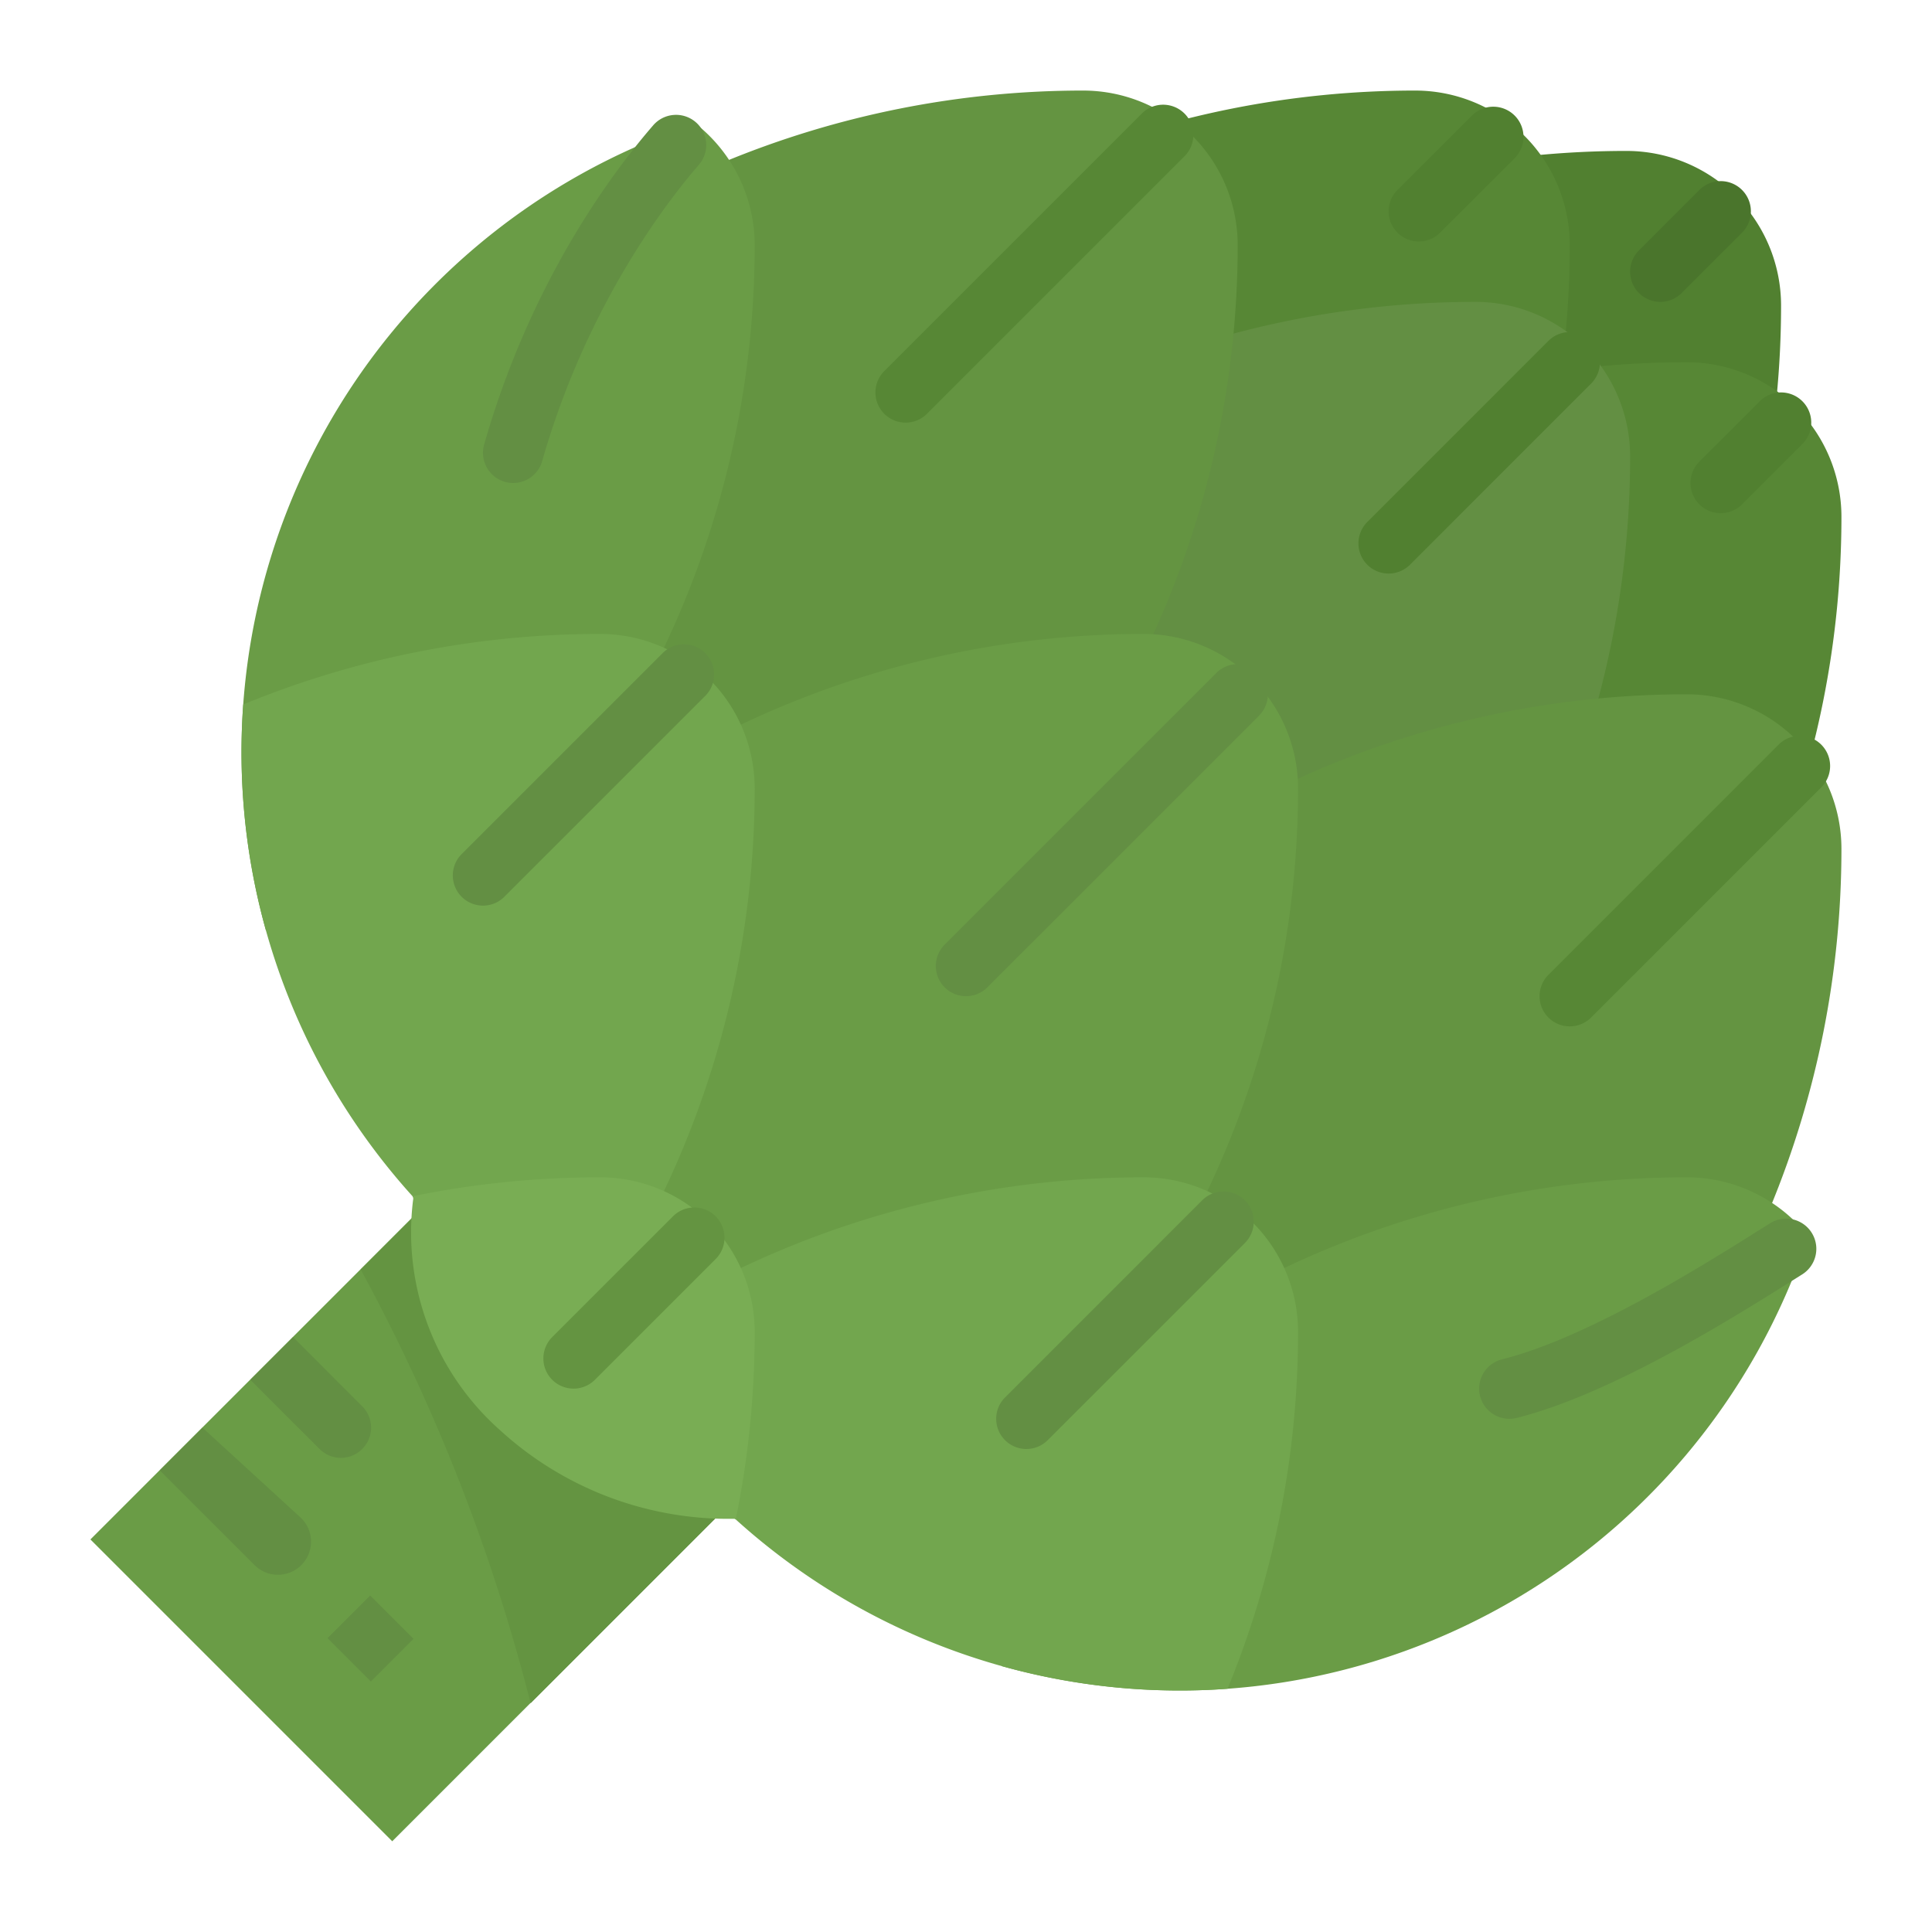 <svg height="512" viewBox="0 0 512 512" width="512" xmlns="http://www.w3.org/2000/svg"><g id="Flat"><path d="m44.118 343.431h135.765v113.137h-135.765z" fill="#6a9c46" transform="matrix(.707 -.707 .707 .707 -250.039 196.353)"/><path d="m200 392-59.38 59.38a495.747 495.747 0 0 0 -45.04-114.96l24.42-24.42z" fill="#649441"/><path d="m399.147 256.853-31.147 31.147-144-144 31.147-31.147a248.735 248.735 0 0 1 175.882-72.853 40.971 40.971 0 0 1 28.971 12 40.971 40.971 0 0 1 12 28.971 248.735 248.735 0 0 1 -72.853 175.882z" fill="#518030"/><path d="m343.147 240.853-31.147 31.147-144-144 31.147-31.147a248.735 248.735 0 0 1 175.882-72.853 40.971 40.971 0 0 1 28.971 12 40.971 40.971 0 0 1 12 28.971 248.735 248.735 0 0 1 -72.853 175.882z" fill="#578735"/><path d="m415.147 312.853-31.147 31.147-144-144 31.147-31.147a248.735 248.735 0 0 1 175.882-72.853 40.971 40.971 0 0 1 28.971 12 40.971 40.971 0 0 1 12 28.971 248.735 248.735 0 0 1 -72.853 175.882z" fill="#578735"/><path d="m359.147 296.853-31.147 31.147-144-144 31.147-31.147a248.735 248.735 0 0 1 175.882-72.853 40.971 40.971 0 0 1 28.971 12 40.971 40.971 0 0 1 12 28.971 248.735 248.735 0 0 1 -72.853 175.882z" fill="#638f43"/><path d="m255.147 240.853-31.147 31.147-144-144 31.147-31.147a248.735 248.735 0 0 1 175.882-72.853 40.971 40.971 0 0 1 28.971 12 40.971 40.971 0 0 1 12 28.971 248.735 248.735 0 0 1 -72.853 175.882z" fill="#649441"/><path d="m415.147 400.853-31.147 31.147-144-144 31.147-31.147a248.735 248.735 0 0 1 175.882-72.853 40.971 40.971 0 0 1 28.971 12 40.971 40.971 0 0 1 12 28.971 248.735 248.735 0 0 1 -72.853 175.882z" fill="#649441"/><g fill="#6a9c46"><path d="m271.147 384.853-31.147 31.147-144-144 31.147-31.147a248.735 248.735 0 0 1 175.882-72.853 40.971 40.971 0 0 1 28.971 12 40.971 40.971 0 0 1 12 28.971 248.735 248.735 0 0 1 -72.853 175.882z"/><path d="m200 64.97a248.564 248.564 0 0 1 -18.94 95.19 248.654 248.654 0 0 1 -53.91 80.69l-31.15 31.15-25.56-25.56a175.408 175.408 0 0 1 113.95-213.65 40.411 40.411 0 0 1 3.61 3.21 40.977 40.977 0 0 1 12 28.97z"/><path d="m479.21 327.61a175.408 175.408 0 0 1 -213.65 113.95l-25.56-25.56 31.15-31.15a248.742 248.742 0 0 1 175.88-72.85 40.977 40.977 0 0 1 28.97 12 40.411 40.411 0 0 1 3.21 3.61z"/></g><path d="m200 208.97a248.564 248.564 0 0 1 -18.94 95.19 248.444 248.444 0 0 1 -30.83 54.07l-34.87-34.87a175.4 175.4 0 0 1 -51.36-124q0-6.39.46-12.67a248.481 248.481 0 0 1 94.57-18.69 40.972 40.972 0 0 1 40.97 40.97z" fill="#72a64e"/><path d="m344 352.97a248.481 248.481 0 0 1 -18.69 94.57q-6.27.465-12.67.46a175.4 175.4 0 0 1 -124-51.36l-34.87-34.87a248.674 248.674 0 0 1 149.26-49.77 40.972 40.972 0 0 1 40.97 40.97z" fill="#72a64e"/><path d="m200 352.97a247.993 247.993 0 0 1 -5.02 49.7.8.8 0 0 0 -.569-.172 89.651 89.651 0 0 1 -61.911-23.498 70.087 70.087 0 0 1 -23.03-60.995 1.275 1.275 0 0 0 -.15-.985 248.092 248.092 0 0 1 49.71-5.02 40.972 40.972 0 0 1 40.97 40.97z" fill="#79ad54"/><path d="m67.452 414.765-25.109-25.108 11.314-11.314 25.925 23.749a8.774 8.774 0 0 1 .893 11.989 8.773 8.773 0 0 1 -13.023.684z" fill="#638f43"/><path d="m90.25 426.118h16v16.263h-16z" fill="#638f43" transform="matrix(.707 -.707 .707 .707 -278.284 196.662)"/><path d="m84.687 384-18.344-18.343 11.314-11.314 18.343 18.344a8 8 0 0 1 0 11.313 8 8 0 0 1 -11.313 0z" fill="#638f43"/><path d="m368 152a8 8 0 0 1 -5.657-13.657l48-48a8 8 0 0 1 11.314 11.314l-48 48a7.976 7.976 0 0 1 -5.657 2.343z" fill="#518030"/><path d="m440 80a8 8 0 0 1 -5.657-13.657l16-16a8 8 0 0 1 11.314 11.314l-16 16a7.976 7.976 0 0 1 -5.657 2.343z" fill="#4a752c"/><path d="m376 64a8 8 0 0 1 -5.657-13.657l19.677-19.656a8 8 0 1 1 11.313 11.313l-19.676 19.657a7.976 7.976 0 0 1 -5.657 2.343z" fill="#518030"/><path d="m456 136a8 8 0 0 1 -5.657-13.657l16-16a8 8 0 0 1 11.314 11.314l-16 16a7.976 7.976 0 0 1 -5.657 2.343z" fill="#518030"/><path d="m240 112a8 8 0 0 1 -5.657-13.657l68.25-68.25a8 8 0 0 1 11.314 11.314l-68.25 68.25a7.976 7.976 0 0 1 -5.657 2.343z" fill="#578735"/><path d="m416 272a8 8 0 0 1 -5.657-13.657l61-61a8 8 0 0 1 11.314 11.314l-61 61a7.976 7.976 0 0 1 -5.657 2.343z" fill="#578735"/><path d="m128 240a8 8 0 0 1 -5.657-13.657l53.25-53.25a8 8 0 0 1 11.314 11.314l-53.25 53.25a7.976 7.976 0 0 1 -5.657 2.343z" fill="#638f43"/><path d="m272 384a8 8 0 0 1 -5.657-13.657l52.25-52.25a8 8 0 0 1 11.314 11.314l-52.25 52.25a7.976 7.976 0 0 1 -5.657 2.343z" fill="#638f43"/><path d="m152 368a8 8 0 0 1 -5.657-13.657l32-32a8 8 0 1 1 11.314 11.314l-32 32a7.976 7.976 0 0 1 -5.657 2.343z" fill="#649441"/><path d="m256 264a8 8 0 0 1 -5.657-13.657l72-72a8 8 0 0 1 11.314 11.314l-72 72a7.976 7.976 0 0 1 -5.657 2.343z" fill="#638f43"/><path d="m136 128a8.007 8.007 0 0 1 -7.7-10.2c12.169-42.59 33.241-71.219 44.72-84.493a8 8 0 1 1 12.1 10.465c-8.546 9.884-29.691 37.31-41.438 78.424a8 8 0 0 1 -7.682 5.804z" fill="#638f43"/><path d="m399.994 376a8 8 0 0 1 -1.934-15.763c22.709-5.677 53.573-25.084 68.406-34.411l2.635-1.655a8 8 0 0 1 8.489 13.563l-2.608 1.637c-15.533 9.768-47.857 30.092-73.042 36.388a8.007 8.007 0 0 1 -1.946.241z" fill="#638f43"/></g></svg>
